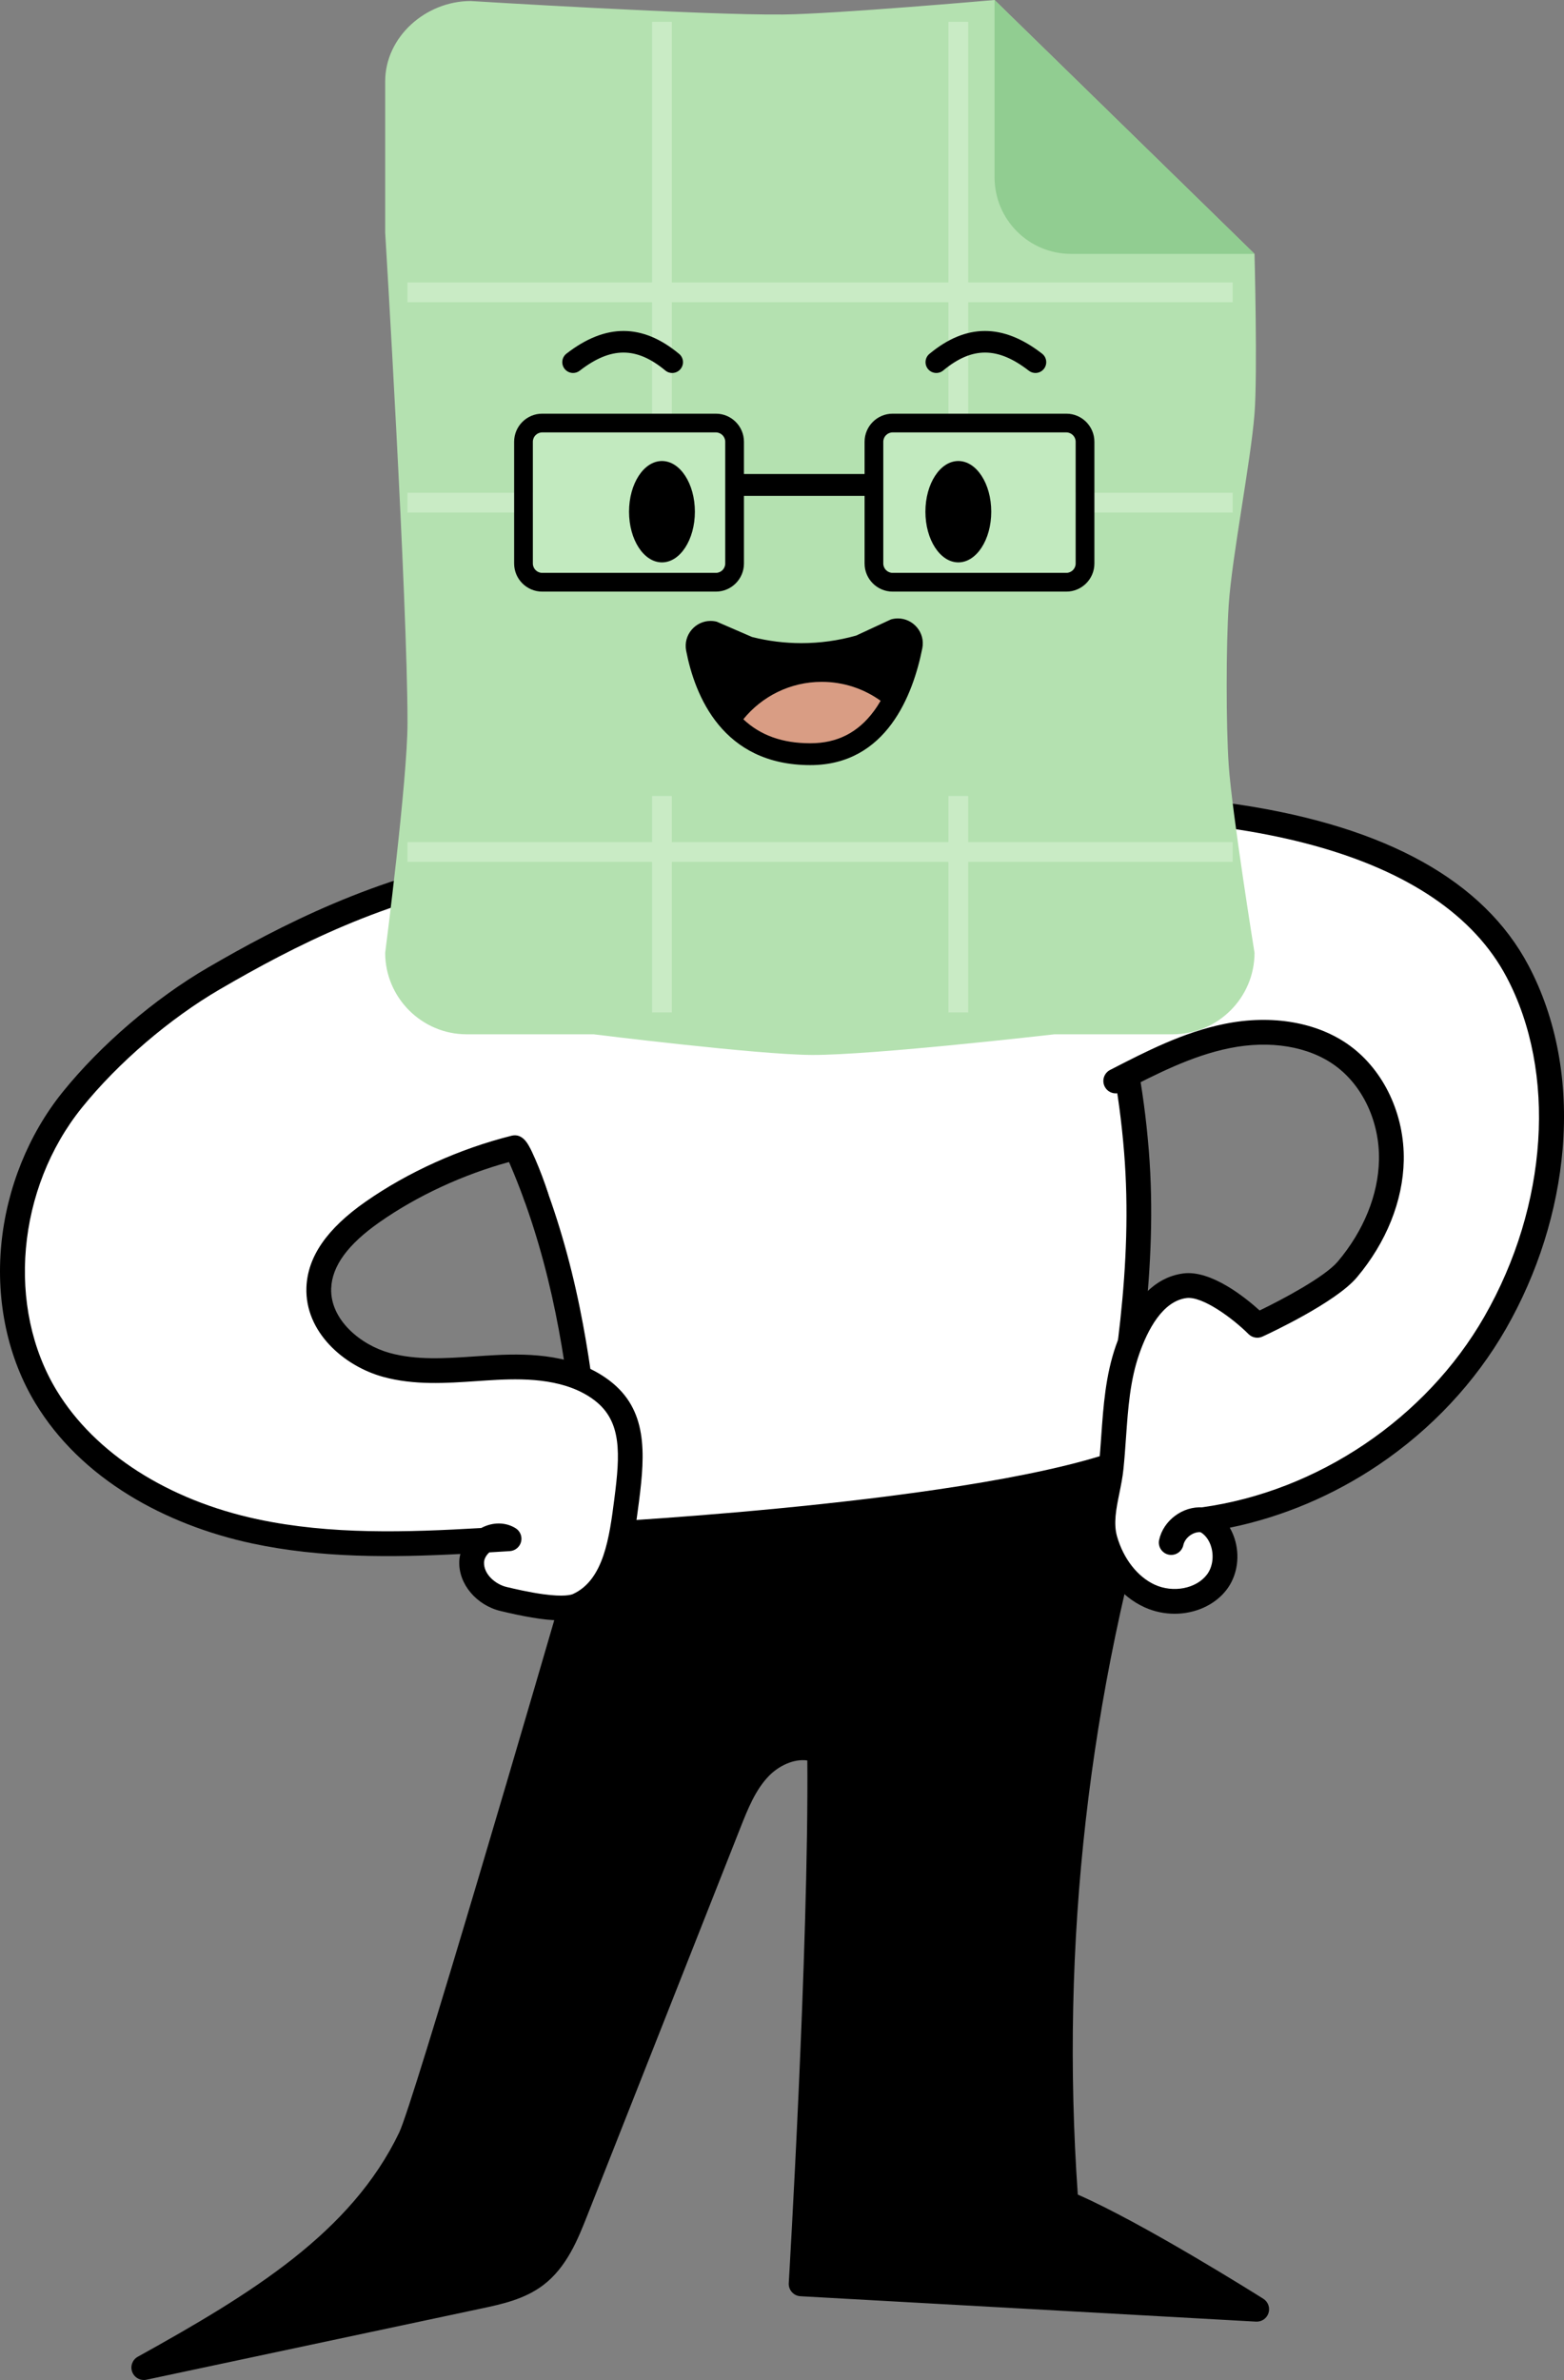 <?xml version="1.0" encoding="UTF-8"?>
<svg id="Layer_2" data-name="Layer 2" xmlns="http://www.w3.org/2000/svg" viewBox="0 0 1514.93 2303.89">
  <rect x="0" y="0" width="1514.93" height="2303.89" fill="#808080" stroke="none"/>
  <defs>
    <style>
      .cls-1 {
        fill: #c2eabf;
      }

      .cls-2 {
        fill: #91cd91;
      }

      .cls-3 {
        fill: #fff;
      }

      .cls-4 {
        fill: #d99d84;
      }

      .cls-5 {
        fill: #c9ebc5;
      }

      .cls-6 {
        fill: #b4e1b0;
      }
    </style>
  </defs>
  <g id="Layer_1-2" data-name="Layer 1">
    <g>
      <path class="cls-3" d="M346.97,879.91c108.26-40.95,220-58.13,334.16-77.16,60.72-10.12,305.97-28.49,318.62-8.21,60.38,96.82,91.94,206.69,101.05,320.06,10.17,126.49-15.2,248.52-36.06,373.69-159.16,38.83-324.71,51.34-487.9,36.87-4.23-85.98-9.79-172.22-26.98-256.57-17.19-84.34-46.46-167.18-94.87-238.36l-108.03-150.34h0Z"/>
      <path d="M709.66,1543.06c-44.59,0-89.23-1.98-133.87-5.93-5.97-.53-10.63-5.38-10.93-11.36-4.06-82.39-9.46-169.93-26.75-254.76-18.77-92.06-50.04-170.75-92.95-233.88l-107.94-150.21c-2.18-3.03-2.82-6.9-1.74-10.47,1.08-3.57,3.75-6.44,7.24-7.76,103.28-39.07,207.2-56.32,317.22-74.58,6.4-1.06,12.8-2.13,19.22-3.19,29.73-4.96,104.72-12.17,178.75-15.66,38.69-1.82,71.78-2.31,95.72-1.41,40.4,1.53,51.5,6.62,56.31,14.34,58.4,93.64,93,203.14,102.83,325.45,9.05,112.54-10,223.56-28.42,330.93-2.57,14.96-5.22,30.43-7.77,45.7-.79,4.74-4.33,8.55-8.99,9.69-117.59,28.69-237.5,43.1-357.93,43.1h0ZM588.31,1514.1c156.51,12.78,313.14.81,465.91-35.61,2.14-12.75,4.34-25.54,6.47-37.98,19.01-110.78,36.96-215.42,28.15-324.95-9.47-117.81-42.56-223.17-98.36-313.19-4.43-1.86-28.33-8.38-139.14-2.77-70.5,3.57-140.9,10.42-168.24,14.98-6.42,1.07-12.83,2.13-19.23,3.2-103.54,17.19-201.62,33.47-297.95,67.94l98.83,137.53c.06.08.12.17.18.25,44.75,65.79,77.28,147.45,96.7,242.71,16.89,82.86,22.63,167.65,26.69,247.9h0Z"/>
      <path d="M397.46,2069.59c-50.04,104.1-157.14,166.32-258.18,222.3,108.17-22.98,216.34-45.96,324.52-68.94,19.34-4.11,39.37-8.52,55.13-20.46,19.64-14.87,29.56-38.95,38.62-61.86,49.45-125.15,98.9-250.29,148.35-375.44,7.74-19.59,15.84-39.74,30.61-54.75s38.1-23.67,57.41-15.26c2.15,182.07-17.94,515.64-17.94,515.64l441.3,24.59s-123.16-77.69-184.74-102.8c-18.06-245.1,9.68-493.49,81.34-728.56-125.2,61.24-540.54,81.94-540.54,81.94,0,0-158.82,548.09-175.88,583.59h0Z"/>
      <path d="M139.28,2303.89c-4.92,0-9.45-3.04-11.24-7.8-2.08-5.57.23-11.82,5.43-14.7,111.01-61.51,206.69-120.29,253.18-217,13.65-28.39,131.07-429.55,175.17-581.73,1.43-4.92,5.81-8.39,10.93-8.65,4.13-.21,414.3-21.27,535.86-80.73,4.29-2.1,9.42-1.45,13.06,1.65s5.09,8.06,3.69,12.63c-71.01,232.91-98.38,474.07-81.38,716.87,63.42,27.64,174.82,97.76,179.7,100.84,4.63,2.92,6.69,8.59,5.03,13.8-1.66,5.21-6.62,8.64-12.1,8.33l-441.3-24.59c-3.19-.18-6.17-1.62-8.29-4-2.12-2.38-3.21-5.52-3.02-8.7.2-3.28,19.4-324.55,18-505.93-13.46-1.94-27.98,5.59-36.94,14.69-13.29,13.5-20.77,32.43-28.01,50.74l-148.35,375.44c-8.75,22.14-19.63,49.69-42.53,67.02-18.19,13.77-40.34,18.47-59.88,22.63l-324.52,68.94c-.84.18-1.67.26-2.5.26h0ZM582.5,1497.52c-20.61,71.03-157.87,543.27-174.22,577.27-23.34,48.54-60.43,92.2-113.41,133.47-26.12,20.34-53.98,38.58-82.89,55.93l249.33-52.97c17.09-3.63,36.46-7.74,50.38-18.28,17.53-13.27,26.65-36.35,34.7-56.7l148.35-375.44c7.74-19.58,16.51-41.77,33.22-58.76,16.69-16.95,45.04-29.04,70.75-17.85,4.33,1.89,7.15,6.14,7.21,10.86,1.9,160.9-13.71,442.97-17.25,504.47l381.84,21.28c-41.21-24.83-104.38-61.52-142.5-77.06-4.22-1.72-7.1-5.69-7.44-10.23-9.04-122.71-6.66-247.28,7.07-370.25,12.78-114.5,35.47-228.17,67.5-338.29-58.71,21.61-158.43,40.07-297.19,54.97-98.92,10.62-188.11,16.06-215.45,17.59h0ZM397.46,2069.59h.01-.01Z"/>
      <path class="cls-3" d="M480.1,840.16c-117.05,19.91-211.85,71.46-272.9,106.96-49.57,28.83-101.11,72.85-137.13,117.47-64.5,79.89-78.7,200.29-25.27,287.97,42.85,70.33,121.59,112.69,202.14,129.84,80.55,17.15,163.95,12.18,246.15,7.13-14.59-9.05-35.62,5.27-36.24,22.43s14.37,32,31.08,35.95,56.39,13.17,72.01,6.05c36.31-16.56,42.01-62.64,47.11-102.23,5.73-44.45,7.97-81.35-23.73-105.61-28.36-21.71-66.78-24.22-102.45-22.41s-72.15,6.97-106.59-2.48c-34.44-9.45-66.82-38.87-65.48-74.56,1.17-31.19,26.6-55.73,52.19-73.61,40.71-28.43,89.29-50,137.45-62.06,2.64-.66,14.42,27.03,20.83,47.18"/>
      <path d="M543.22,1568.57c-17.02,0-38.2-4.29-58.05-8.98-23.77-5.62-41.1-26.28-40.31-48.06.09-2.44.45-4.86,1.06-7.23-66.79,3.42-134.79,4.05-201.48-10.15-43.26-9.21-84.4-25.29-118.98-46.49-38.95-23.88-69.54-53.77-90.91-88.85-26.83-44.02-38.65-98.82-33.28-154.3,5.23-54.05,26.34-106.42,59.47-147.45,36.81-45.59,89.3-90.57,140.44-120.3,69.38-40.35,163.55-89.14,276.92-108.42,6.53-1.11,12.73,3.29,13.84,9.82,1.11,6.53-3.28,12.73-9.82,13.84-108.93,18.53-197.05,63.73-268.88,105.51-48.74,28.34-98.77,71.2-133.83,114.63-63.21,78.3-73.46,193.62-24.36,274.19,36.91,60.58,107.77,105.9,194.39,124.35,70.88,15.1,144.6,12.68,216.68,8.48,11.12-5.92,23.56-5.84,33.3.19,4.44,2.75,6.59,8.06,5.31,13.13-1.28,5.07-5.69,8.72-10.9,9.05-6.6.41-13.22.81-19.85,1.21-3.02,2.7-5.01,6.31-5.13,9.67-.41,11.44,11.02,21.28,21.85,23.84,7.52,1.78,21.51,5.08,35.28,6.97,20.45,2.8,27.36.59,28.99-.15,29.98-13.67,35.35-55.28,40.08-91.99l.11-.85c5.49-42.59,7.34-74.3-19.12-94.54-26.89-20.58-64.66-21.47-94.55-19.96-6.52.33-13.24.79-19.74,1.23-29.8,2.02-60.62,4.11-90.63-4.12-38.14-10.46-75.91-43.56-74.3-86.58,1.11-29.69,19.86-56.84,57.31-82.99,40.96-28.61,91.19-51.29,141.41-63.86,9.87-2.47,15.13,6.95,16.86,10.04,1.74,3.1,3.78,7.34,6.06,12.59,4.37,10.03,9.07,22.5,12.26,32.55,2.01,6.32-1.49,13.06-7.8,15.07-6.32,2.01-13.06-1.49-15.07-7.8-4.43-13.93-10.6-29.04-14.5-37.08-44.76,12.21-89.03,32.7-125.48,58.16-30.86,21.55-46.25,42.56-47.06,64.22-1.13,30.21,28.35,54.77,56.67,62.54,26.09,7.16,53.56,5.29,82.65,3.32,6.6-.45,13.42-.91,20.15-1.25,34-1.72,77.26-.45,110.35,24.87,36.52,27.94,34.44,69.37,28.34,116.67l-.11.85c-5.26,40.79-11.8,91.55-53.93,110.76-5.74,2.62-13.2,3.69-21.7,3.69h0Z"/>
      <path class="cls-3" d="M1080.72,1046.42c34.59-17.82,69.74-35.83,107.88-43.53,38.14-7.7,80.34-3.88,111.78,19.04,31.3,22.81,48.06,62.54,47.3,101.27s-17.68,76.06-42.64,105.67c-19.23,22.81-87.21,54.09-87.21,54.09,0,0-42.05-42.02-70.23-38.3-28.92,3.82-45.71,34.25-55.36,61.78-12.85,36.67-12.05,75.64-15.99,114.29-2.42,23.69-12.38,47.24-5.75,70.11,6.62,22.87,21.46,44.3,43.13,54.15,21.68,9.86,50.3,5.54,64.84-13.31s8.9-51.15-12.96-60.6c116.59-16,224.1-88.48,282.65-190.57s76.76-236.15,21.77-340.2c-96.76-183.07-441.18-163.95-553.42-154.91"/>
      <path d="M1137.69,1562.15c-9.79,0-19.74-2.02-29.01-6.24-23.28-10.59-41.4-33.09-49.69-61.74-5.36-18.49-1.75-36.28,1.74-53.49,1.49-7.35,2.9-14.3,3.6-21.18.99-9.73,1.7-19.72,2.38-29.39,2.04-28.94,4.14-58.88,14.23-87.66,14.89-42.51,36.8-65.96,65.11-69.71,26.97-3.57,60.16,23.24,74.08,35.84,21.86-10.58,63.03-32.37,75.76-47.47,25.02-29.67,39.16-64.54,39.82-98.17.72-36.76-15.51-71.76-42.37-91.33-25.7-18.73-63-24.92-102.34-16.97-36.79,7.43-71.34,25.23-104.76,42.44-5.89,3.03-13.13.72-16.16-5.17-3.04-5.89-.72-13.13,5.17-16.16,34.88-17.97,70.94-36.54,111-44.63,45.92-9.27,90.11-1.58,121.23,21.11,33.09,24.12,53.1,66.73,52.23,111.2-.77,39.12-16.91,79.31-45.47,113.17-20.37,24.16-84.16,53.94-91.37,57.25-4.56,2.1-9.95,1.14-13.5-2.41-15.75-15.7-44.86-36.92-60.17-34.89-23.17,3.06-37.59,30.97-45.6,53.85-9.02,25.74-10.92,52.78-12.94,81.41-.69,9.85-1.41,20.04-2.44,30.14-.82,8.06-2.42,15.91-3.96,23.51-3.05,15.02-5.92,29.21-2.21,42.04,6.25,21.59,19.93,39,36.57,46.57,17.8,8.09,39.93,3.83,50.37-9.72,5.17-6.71,6.9-16.63,4.51-25.9-2.01-7.77-6.65-13.74-12.72-16.37-4.94-2.14-7.86-7.31-7.13-12.64s4.92-9.53,10.26-10.26c112.46-15.43,217.4-86.18,273.87-184.65,61.73-107.63,70.2-236.62,21.57-328.62-62.83-118.87-255.25-171.63-541.85-148.55-6.61.53-12.39-4.39-12.92-11-.53-6.61,4.39-12.39,11-12.92,107.75-8.68,203.74-6.82,285.28,5.51,142.36,21.53,236.48,73.93,279.72,155.75,27.08,51.24,38.51,112.6,33.04,177.45-5.07,60.14-24.09,120.42-55.01,174.33-29.64,51.67-72.26,97.16-123.26,131.54-44.07,29.71-93.48,50.52-144.16,60.85,2.41,4.11,4.3,8.68,5.56,13.58,4.27,16.52,1,33.92-8.73,46.56-11.52,14.94-30.58,23.15-50.3,23.15h0Z"/>
      <path d="M1134.5,1505.22c-.84,0-1.7-.09-2.56-.28-6.48-1.41-10.59-7.8-9.18-14.27,4.09-18.86,23.07-32.96,42.32-31.43,6.61.53,11.54,6.31,11.01,12.92-.53,6.61-6.27,11.54-12.92,11.01-7.44-.6-15.37,5.29-16.96,12.59-1.22,5.62-6.19,9.46-11.72,9.46h0Z"/>
      <path class="cls-6" d="M1136.32,1001.22h-114.9s-175.98,20.27-234.93,20c-53.13-.25-211.58-20-211.58-20h-122.96c-43.37,0-78.85-35.48-78.85-78.85,0,0,21.62-167.53,21.62-222.48,0-119.33-21.62-474.67-21.62-474.67V78.85c0-43.37,39.48-77.85,82.85-77.85,0,0,226.15,13.92,302.96,13.04,51.23-.59,204.44-14.04,204.44-14.04l251.81,245.77s3.03,116.13,0,154.68c-3.65,46.54-21.87,138.47-25,185.05-2.6,38.7-2.65,116.45,0,155.15,3.13,45.75,25,181.71,25,181.71,0,43.37-35.48,78.85-78.85,78.85Z"/>
      <path class="cls-2" d="M963.36,0v171.64c0,40.94,33.19,74.13,74.13,74.13h177.68L963.36,0Z"/>
      <rect class="cls-5" x="631.62" y="21.15" width="19.14" height="958.91"/>
      <rect class="cls-5" x="918.69" y="21.15" width="19.14" height="958.91"/>
      <rect class="cls-5" x="784.8" y="-116.66" width="19.14" height="799.3" transform="translate(1077.36 -511.38) rotate(90)"/>
      <rect class="cls-5" x="784.8" y="86.92" width="19.14" height="799.3" transform="translate(1280.94 -307.8) rotate(90)"/>
      <rect class="cls-5" x="784.8" y="425.08" width="19.14" height="799.3" transform="translate(1619.1 30.36) rotate(90)"/>
      <rect class="cls-6" x="569.03" y="400.45" width="452.39" height="370.1" rx="52.19" ry="52.19"/>
      <rect class="cls-1" x="855.58" y="418.58" width="186.34" height="135.98" rx="9.07" ry="9.07"/>
      <path d="M1032.86,400.45h-168.21c-15,0-27.2,12.2-27.2,27.2v117.85c0,15,12.2,27.2,27.2,27.2h168.21c15,0,27.2-12.2,27.2-27.2v-117.85c0-15-12.2-27.2-27.2-27.2ZM1041.92,545.49c0,5-4.07,9.07-9.07,9.07h-168.21c-5,0-9.07-4.07-9.07-9.07v-117.85c0-5,4.07-9.07,9.07-9.07h168.21c5,0,9.07,4.07,9.07,9.07v117.85Z"/>
      <rect class="cls-1" x="516.13" y="418.58" width="186.34" height="135.98" rx="9.07" ry="9.07"/>
      <path d="M693.41,400.45h-168.21c-15,0-27.2,12.2-27.2,27.2v117.85c0,15,12.2,27.2,27.2,27.2h168.21c15,0,27.2-12.2,27.2-27.2v-117.85c0-15-12.2-27.2-27.2-27.2ZM702.48,545.49c0,5-4.07,9.07-9.07,9.07h-168.21c-5,0-9.07-4.07-9.07-9.07v-117.85c0-5,4.07-9.07,9.07-9.07h168.21c5,0,9.07,4.07,9.07,9.07v117.85Z"/>
      <rect x="711.54" y="458.87" width="134.97" height="21.15"/>
      <ellipse cx="641.19" cy="495.34" rx="31.89" ry="49.06"/>
      <ellipse cx="928.26" cy="495.34" rx="31.89" ry="49.06"/>
      <path d="M1002.95,361.05c-2.24,0-4.49-.71-6.39-2.19-30.15-23.35-54.95-23.42-82.93-.22-4.45,3.68-11.04,3.07-14.72-1.37-3.69-4.45-3.07-11.04,1.37-14.72,35.53-29.47,71.22-29.54,109.08-.22,4.57,3.54,5.4,10.1,1.86,14.67-2.06,2.66-5.15,4.05-8.27,4.05Z"/>
      <path d="M555.11,361.05c-3.12,0-6.21-1.39-8.27-4.05-3.54-4.57-2.7-11.13,1.86-14.67,37.86-29.32,73.54-29.25,109.08.22,4.45,3.69,5.06,10.28,1.37,14.72-3.69,4.44-10.28,5.06-14.72,1.37-27.97-23.2-52.77-23.13-82.93.22-1.91,1.47-4.16,2.19-6.39,2.19Z"/>
      <path d="M869.73,598.66c-2.18,0-4.41.3-6.66.93l-33.77,15.66c-17.32,4.89-35.15,7.33-52.99,7.33-16.09,0-32.18-1.99-47.91-5.97l-34.09-14.77c-2.04-.52-4.06-.76-6.03-.76-14.65,0-26.62,13.48-23.65,28.83,8.45,43.62,35.28,110.74,120.26,110.74,0,0,0,0,0,0,73.9,0,99.58-68.38,108.48-113.09,3.07-15.41-9-28.91-23.63-28.91Z"/>
      <path class="cls-4" d="M720,696.27c16.55,15.6,37.89,23.23,64.91,23.23,25.93,0,46.09-10.21,61.61-31.2,2.35-3.17,4.49-6.5,6.48-9.92-16.06-11.53-35.73-18.34-57-18.34-30.68,0-58.05,14.13-76,36.22Z"/>
    </g>
  </g>
</svg>